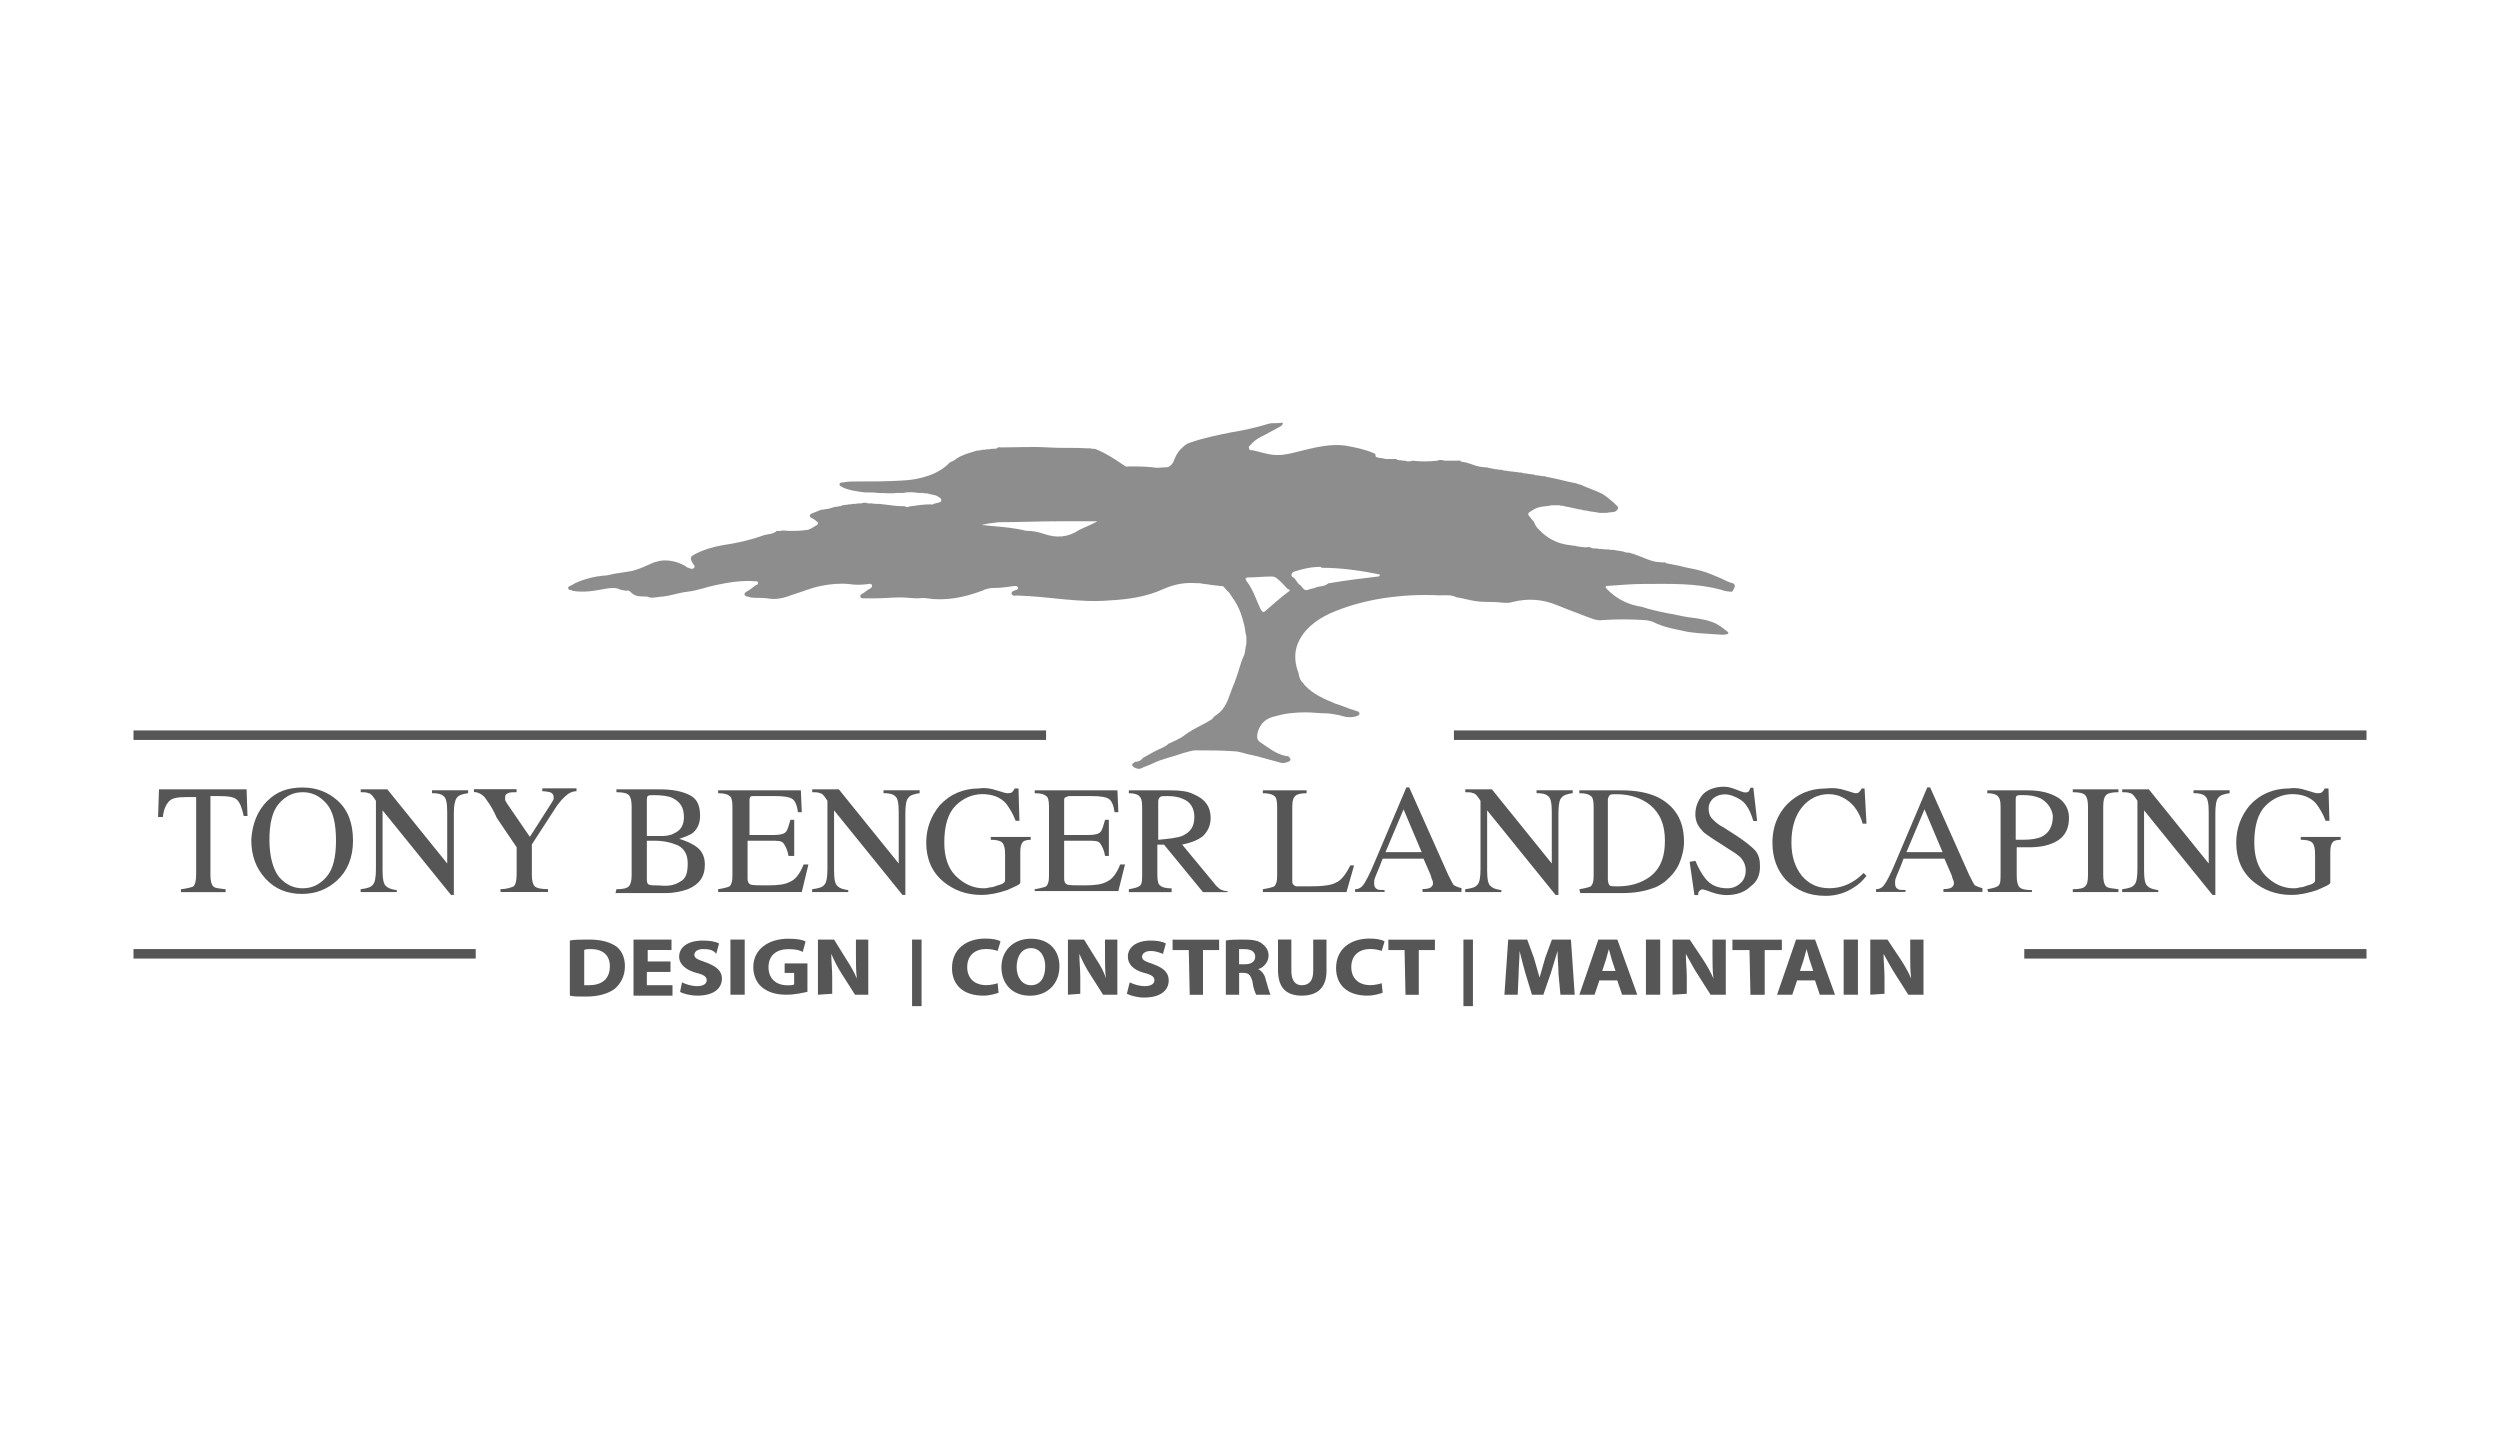 <?xml version="1.0" encoding="UTF-8"?>
<svg xmlns="http://www.w3.org/2000/svg" id="Layer_1" data-name="Layer 1" viewBox="0 0 350 200" width="720" height="411.429">
  <defs>
    <style>
      .cls-1 {
        fill: #565656;
      }

      .cls-1, .cls-2 {
        stroke-width: 0px;
      }

      .cls-2 {
        fill: #8d8d8d;
      }
    </style>
  </defs>
  <path class="cls-2" d="m242.81,81.77c-.13,0-.13-.13-.27-.13-.53-.13-1.06-.4-1.6-.67-.93-.4-1.86-.8-2.79-1.06-.93-.27-2-.4-2.93-.67-.67-.13-1.33-.27-2-.4-.13-.27-.4,0-.67-.13-1.33,0-2.4-.67-3.59-1.06-.27-.13-.53-.13-.8-.27-.27,0-.53,0-.8-.13-.4-.13-.93-.13-1.46-.27h-.4c-.4-.13-.8,0-1.33-.13h-.27c-.4-.13-.8,0-1.06-.13h0c-.4-.27-.8,0-1.2-.13h-.27c-.13-.13-.4,0-.67-.13s-.53,0-.8-.13c-1.46-.13-2.79-.67-3.99-1.73-.13-.13-.4-.4-.53-.53-.13-.13-.27-.27-.4-.53-.13-.13-.13-.4-.27-.53-.27-.27-.4-.53-.67-.8-.13-.13-.13-.4.13-.53.4-.27.8-.53,1.33-.67s1.2-.13,1.73-.27h1.06c.27.13.53,0,.67.13.93.13,1.73.4,2.66.53.13.13.4,0,.67.13h0c.53.13,1.06.13,1.6.27h1.06c.4-.13.93,0,1.33-.27.27-.27.4-.53,0-.8-.13-.13-.27-.27-.4-.4-.67-.53-1.2-1.06-1.86-1.33-.8-.4-1.73-.67-2.53-1.06-.27-.13-.53-.13-.8-.27-1.46-.27-2.79-.67-4.26-.93-.13-.13-.4,0-.67-.13h-.27c-.13-.13-.4,0-.67-.13-.13-.13-.4,0-.67-.13h-.27c-.13-.13-.4,0-.67-.13h0c-.27-.13-.53,0-.8-.13h-.27c-.27-.13-.53,0-.8-.13h-.27c-.13-.13-.4,0-.67-.13h0c-.27-.13-.53,0-.8-.13h-.27c-.4-.13-.8-.13-1.2-.27-.67,0-1.33-.13-2-.4-.27-.13-.53-.13-.8-.27-.27,0-.53-.13-.8-.13-.13-.27-.27-.13-.4-.13h-1.86c-.4-.13-.8-.13-1.06,0-1.2.13-2.4.13-3.46,0-.4.13-.67.13-1.06,0h-.27c-.27-.13-.53,0-.8-.13h0c-.27-.27-.67,0-1.06-.13-.53.13-.93-.13-1.46-.13-.27-.13-.53,0-.53-.4,0-.13-.13-.27-.27-.27-1.2-.53-2.53-.8-3.99-1.06-2.13-.27-4.26.27-6.39.8-1.06.27-2,.53-3.06.53-1.2,0-2.26-.4-3.46-.67-.27,0-.53,0-.53-.27-.13-.27.13-.4.27-.53.53-.67,1.33-1.06,2.13-1.46.53-.27,1.2-.67,1.73-.93.13-.13.4-.13.53-.4.13-.13.13-.27-.13-.27-.53.13-1.2,0-1.73.13-1.73.53-3.46.93-5.19,1.2-2,.4-3.99.8-5.86,1.46-.53.13-.93.53-1.33.93-.53.53-.8,1.2-1.06,1.86-.27.4-.53.67-1.06.67s-1.2.13-1.73,0c-1.2-.13-2.26-.13-3.46-.13-.4.13-.53-.13-.8-.27-1.2-.8-2.4-1.6-3.73-2.13-.27-.13-.53,0-.8-.13h-.4c-1.86-.13-3.73,0-5.59-.13-2.13-.13-4.39,0-6.52,0-.13,0-.4-.13-.53.13-.4.13-.8,0-1.06.13h-.4c-.27.13-.53,0-.8.13h-.13c-.27.13-.53,0-.67.13-.93.27-1.86.53-2.66,1.06-.27.27-.67.4-.93.53-1.46,1.6-3.99,2.4-6.65,2.53-2.13.13-4.39.13-6.52.13-.53,0-1.2,0-1.73.13-.13,0-.53,0-.53.27s.27.27.4.4c.8.4,1.73.53,2.66.67.67.13,1.46,0,2.26.13.93,0,1.86.13,2.66,0h.93c.67-.13,1.33-.13,2.13,0h.67c.27.13.53,0,.8.13.4.13.8.13,1.06.27.27.13.8.4.67.67,0,.27-.4.27-.8.4-.27,0-.4.27-.67.13-.93,0-1.86.13-2.79.27-.27,0-.53.27-.8,0-1.06,0-2-.13-3.06-.27h-.13c-.4-.13-.93,0-1.46-.13h-.53c-.27-.13-.67-.13-.93,0h-.53c-.27.13-.67,0-.93.13h-.27c-.4.13-.8,0-1.2.27h-.27c-.13.13-.4,0-.67.13-.4.13-.8.27-1.2.27-.13.13-.4,0-.67.13-.4.13-.93.4-1.33.53-.27.27-.13.4,0,.53.27.13.53.27.8.53.27.13.27.4,0,.53-.53.27-.93.67-1.46.67-.8.13-1.6.13-2.4.13-.4,0-.8-.13-1.2,0h-.53c-.53.53-1.33.4-2,.67-1.86.67-3.73,1.06-5.59,1.33-1.46.27-2.79.67-3.99,1.33-.53.27-.53.53-.27,1.06.13.27.53.53.27.8-.27.27-.67,0-1.06-.13l-.13-.13c-.93-.53-1.86-.8-2.93-.8-.53,0-.93.13-1.46.27-.93.4-2,.93-3.06,1.2-.8.13-1.6.27-2.53.4-.53.13-1.06.27-1.6.27-1.2.13-2.4.4-3.59.93-.4.13-.67.4-1.06.53-.27.13-.27.4,0,.53.13,0,.27,0,.4.13,1.6.27,3.06,0,4.52-.27.8-.13,1.46-.27,2.26.13.27,0,.53.13.8.13.27-.13.53.13.67.27.53.53,1.2.53,1.86.53.27,0,.4,0,.67.13.67.13,1.33-.13,2-.13,1.06-.13,2.13-.53,3.33-.67,1.33-.13,2.66-.67,3.99-.93,1.86-.4,3.59-.67,5.46-.53.13,0,.4,0,.4.13.13.27-.13.4-.27.4-.4.27-.8.67-1.33.93-.13.13-.27.13-.27.4,0,.13.13.13.27.27.13,0,.27,0,.53.13.8.13,1.6,0,2.4.13,1.33.27,2.53-.13,3.59-.53,1.33-.4,2.53-.93,3.86-1.2,1.33-.27,2.66-.4,3.99-.27.8.13,1.73.13,2.66,0,.13,0,.4-.13.53.13s-.13.4-.27.53c-.4.13-.67.53-1.06.67-.13.13-.4.27-.27.4,0,.27.27.27.53.27h1.6c1.2,0,2.26-.13,3.46-.13.8,0,1.6.13,2.4.13.4,0,.8-.13,1.33,0,2.66.4,5.19-.13,7.72-1.06.53-.27,1.06-.4,1.73-.4.93,0,1.86-.13,2.79-.27.27,0,.4,0,.53.27,0,.13-.13.27-.27.27-.27.13-.67.13-.67.53.13.4.53.27.8.27h.13c4.39.13,8.52,1.06,12.91.67,2.53-.13,5.19-.53,7.45-1.6,1.6-.67,2.93-.93,4.66-.8h.4c.53.13,1.2.13,1.73.27h.27c.27.13.53,0,.8.13.53-.13.67.27.93.53.13.13.27.27.4.4.27.4.53.8.8,1.2.67,1.06,1.06,2.26,1.33,3.46.13.53.13,1.06.27,1.46v1.06c-.13.4-.13.93-.27,1.46-.13.27-.27.67-.4.93-.4,1.33-.8,2.66-1.33,3.86-.53,1.33-.8,2.79-2.26,3.73-.27.13-.4.4-.53.53-1.2.8-2.66,1.33-3.86,2.26-.67.53-1.46.8-2.26,1.2-.27.27-.53.4-.8.53-.93.4-1.86.93-2.79,1.46-.27.4-.67.53-1.06.53,0,0-.13,0-.13.13-.4.13-.4.4,0,.67.27.13.67.27.93.13.53-.27,1.06-.4,1.6-.67,1.33-.67,2.79-.93,4.26-1.46.53-.13,1.2-.4,1.86-.4,1.73,0,3.46,0,5.32.13.8,0,1.6.4,2.53.53.4.13.67.13,1.06.27.93.27,2,.53,2.93.8.4.13.67,0,1.06-.13s.4-.4.13-.67c-.13-.13-.27-.13-.4-.13-1.46-.27-2.53-1.2-3.73-2-.4-.27-.4-.8-.27-1.33.4-1.33,1.2-2,2.53-2.26,1.33-.4,2.79-.53,4.26-.53.8,0,1.73.13,2.53.13.67,0,1.46.13,2.13.27.8.27,1.6.4,2.4.13.13,0,.27-.13.4-.27,0-.27-.13-.4-.27-.4s-.27-.13-.4-.13c-.93-.27-1.73-.67-2.66-.93-1.6-.67-3.19-1.33-4.39-2.66-.13-.27-.4-.4-.53-.67s-.27-.67-.27-.93c-.53-1.33-.67-2.79-.13-4.13.8-2,2.53-3.33,4.52-4.26,2.4-1.06,4.92-1.73,7.45-2.13,2.66-.4,5.19-.53,7.85-.4.8,0,1.6-.13,2.4.27.93.13,1.73.4,2.66.53.8.13,1.73.13,2.53.13.93,0,1.86.27,2.66,0,2.13-.53,4.13-.4,6.12.4,1.33.53,2.66,1.06,4.13,1.6.8.27,1.46.67,2.4.53,1.86-.13,3.86-.13,5.72,0,.53,0,.93.13,1.33.27,1.33.67,2.66.93,3.99,1.2,1.6.4,3.19.4,4.79.53.53,0,.93.13,1.46,0,.27,0,.4-.27.13-.4-.67-.53-1.33-1.06-2.13-1.33-1.06-.4-2.26-.53-3.33-.67-.93-.13-1.86-.4-2.79-.53-1.33-.27-2.53-.53-3.73-.93-1.86-.27-3.46-1.06-4.79-2.4-.13-.13-.27-.27-.27-.4s.27-.13.4-.13c1.73-.13,3.46-.27,5.19-.27,3.59,0,7.05-.13,10.51.8.4.13.8.27,1.33.27.13,0,.27.13.4-.13.4-.67.27-.8.13-.93Zm-91.7-7.59h0c-1.6,1.06-3.19,1.2-5.06.53-.8-.27-1.6-.4-2.4-.4-1.6-.4-3.19-.53-4.79-.67-.4,0-.8-.13-1.46-.13.93-.27,1.6-.27,2.4-.4,2.79,0,5.59-.13,8.38-.13h5.46c-.93.53-1.73.8-2.53,1.2Zm29.28,8.65c-1.06.8-2.13,1.73-3.19,2.66-.27.27-.4.27-.67-.13-.67-1.33-1.06-2.79-2-3.99-.27-.4-.13-.53.27-.53,1.06,0,2.13-.13,3.19-.13.4,0,.67.13.93.4.53.4.93.93,1.33,1.33.4.13.4.27.13.4Zm12.64-2.13c-2.26.27-4.52.53-6.79.93-.13,0-.27,0-.4.13-.53.4-1.2.27-1.73.53-.27.13-.67.13-.93.27-.67.27-.8-.4-1.2-.67s-.53-.8-.93-1.06c-.4-.13-.27-.67.13-.8,1.2-.4,2.4-.67,3.73-.67l.13.13c2.79,0,5.46.4,8.12.93,0,.13,0,.27-.13.27Z"/>
  <g>
    <path class="cls-1" d="m79.78,131.67c.67-.13,1.6-.13,2.66-.13,1.6,0,2.66.27,3.59.8.93.53,1.46,1.6,1.46,2.93,0,1.46-.67,2.53-1.46,3.19-.93.67-2.26,1.06-3.99,1.06-1.06,0-1.73,0-2.26-.13v-7.72h0Zm2,6.26h.67c1.73,0,2.93-.8,2.93-2.66,0-1.6-1.06-2.4-2.66-2.4-.4,0-.67,0-.93.13v4.92Z"/>
    <path class="cls-1" d="m93.75,136.07h-3.19v1.86h3.59v1.46h-5.46v-7.85h5.32v1.46h-3.33v1.6h3.19v1.46h-.13Z"/>
    <path class="cls-1" d="m95.48,137.53c.53.27,1.33.53,2.13.53.93,0,1.33-.4,1.33-.8,0-.53-.4-.8-1.46-1.06-1.46-.4-2.4-1.2-2.4-2.26,0-1.33,1.2-2.26,3.33-2.26.93,0,1.73.13,2.26.4l-.4,1.46c-.4-.53-.93-.67-1.86-.67-.8,0-1.2.4-1.2.8,0,.53.53.67,1.6,1.06,1.46.53,2.26,1.2,2.26,2.26,0,1.33-1.06,2.4-3.46,2.4-.93,0-2-.27-2.4-.53l.27-1.33Z"/>
    <path class="cls-1" d="m104.26,131.54v7.72h-2v-7.72h2Z"/>
    <path class="cls-1" d="m113.05,138.86c-.67.13-1.73.4-2.93.4-1.6,0-2.66-.4-3.46-1.06s-1.2-1.73-1.2-2.79c0-2.53,2.13-3.99,4.92-3.99,1.06,0,2,.13,2.4.4l-.4,1.46c-.4-.27-1.06-.4-2-.4-1.6,0-2.79.8-2.79,2.53,0,1.6,1.06,2.53,2.66,2.53.4,0,.8,0,.93-.13v-1.6h-1.33v-1.33h3.19v3.99h0Z"/>
    <path class="cls-1" d="m114.51,139.26v-7.72h2.26l1.73,2.79c.53.8,1.06,1.73,1.46,2.66h0c-.13-1.06-.13-2.13-.13-3.19v-2.26h1.73v7.72h-1.86l-1.86-2.93c-.53-.8-1.06-1.86-1.46-2.79h0c0,1.06.13,2.13.13,3.33v2.26l-2,.13h0Z"/>
    <path class="cls-1" d="m139.8,138.99c-.4.13-1.2.4-2.13.4-2.93,0-4.39-1.6-4.39-3.86,0-2.66,2-4.13,4.66-4.13.93,0,1.73.13,2.13.4l-.4,1.33c-.4-.13-.93-.27-1.6-.27-1.46,0-2.66.8-2.66,2.53,0,1.6,1.06,2.53,2.66,2.53.53,0,1.2-.13,1.6-.27l.13,1.33Z"/>
    <path class="cls-1" d="m148.32,135.27c0,2.53-1.73,4.13-4.13,4.13-2.53,0-3.99-1.73-3.99-3.99s1.6-3.99,4.13-3.99c2.66,0,3.99,1.73,3.99,3.86Zm-5.99.13c0,1.46.8,2.53,2,2.53,1.33,0,2-1.06,2-2.66,0-1.33-.67-2.53-2-2.53s-2,1.2-2,2.66Z"/>
    <path class="cls-1" d="m149.51,139.26v-7.72h2.26l1.73,2.79c.53.8,1.06,1.73,1.33,2.66h0c-.13-1.06-.13-2.13-.13-3.19v-2.26h1.73v7.72h-2l-1.86-2.93c-.53-.8-1.06-1.86-1.46-2.79h0c0,1.06.13,2.13.13,3.33v2.26l-1.73.13h0Z"/>
    <path class="cls-1" d="m158.16,137.53c.53.27,1.33.53,2.13.53.93,0,1.33-.4,1.33-.8,0-.53-.4-.8-1.46-1.06-1.46-.4-2.26-1.2-2.26-2.26,0-1.33,1.2-2.26,3.19-2.26.93,0,1.6.13,2.13.4l-.4,1.46c-.4-.13-.93-.4-1.73-.4s-1.2.4-1.2.8c0,.53.53.67,1.6,1.06,1.46.53,2.13,1.2,2.13,2.26,0,1.33-1.06,2.4-3.46,2.4-.93,0-1.86-.27-2.4-.53l.4-1.6Z"/>
    <path class="cls-1" d="m166.42,133.01h-2.26v-1.46h6.52v1.46h-2.26v6.26h-1.86l-.13-6.26h0Z"/>
    <path class="cls-1" d="m171.61,131.67c.67-.13,1.46-.13,2.53-.13,1.2,0,2.13.13,2.66.67.53.4.8.93.8,1.6,0,.93-.8,1.73-1.46,1.86h0c.53.27.93.8,1.06,1.46.27.93.53,1.86.67,2.13h-2c-.13-.27-.4-.8-.53-1.86-.27-.93-.53-1.2-1.33-1.2h-.53v3.06h-1.86v-7.59h0Zm1.86,3.33h.8c.93,0,1.46-.4,1.46-1.06s-.53-1.06-1.46-1.06h-.8v2.13h0Z"/>
    <path class="cls-1" d="m180.79,131.54v4.39c0,1.33.53,2,1.46,2,1.06,0,1.6-.67,1.6-2v-4.39h1.86v4.39c0,2.4-1.33,3.46-3.46,3.46s-3.33-1.06-3.33-3.59v-4.26h1.86Z"/>
    <path class="cls-1" d="m193.57,138.99c-.4.13-1.2.4-2.13.4-2.93,0-4.39-1.6-4.39-3.86,0-2.66,2-4.13,4.66-4.13.93,0,1.73.13,2.13.4l-.4,1.33c-.4-.13-.93-.27-1.6-.27-1.46,0-2.66.8-2.66,2.53,0,1.6,1.06,2.53,2.66,2.53.53,0,1.2-.13,1.6-.27l.13,1.33Z"/>
    <path class="cls-1" d="m196.63,133.01h-2.26v-1.46h6.52v1.46h-2.26v6.26h-1.86l-.13-6.26h0Z"/>
    <path class="cls-1" d="m218.19,136.33c0-.93-.13-2-.13-3.19h0c-.27.93-.67,2.13-.93,3.06l-1.06,3.06h-1.6l-.93-3.06c-.27-.93-.53-2-.8-3.06h0c0,1.06-.13,2.26-.13,3.19l-.13,2.93h-1.86l.53-7.72h2.66l.93,2.53c.27.93.53,1.86.8,2.79h0c.27-.93.53-1.86.8-2.79l.93-2.53h2.66l.53,7.72h-2l-.27-2.93Z"/>
    <path class="cls-1" d="m223.91,137.26l-.67,2h-2.13l2.66-7.72h2.66l2.79,7.72h-2.13l-.67-2h-2.53Zm2.26-1.33l-.53-1.6c-.13-.4-.27-1.06-.4-1.46h0c-.13.4-.27,1.06-.4,1.46l-.53,1.6h1.86Z"/>
    <path class="cls-1" d="m232.43,131.54v7.72h-2v-7.72h2Z"/>
    <path class="cls-1" d="m234.16,139.26v-7.72h2.4l1.86,2.79c.53.8,1.06,1.73,1.46,2.66h0c-.13-1.06-.13-2.13-.13-3.19v-2.26h1.86v7.72h-2.13l-1.86-2.93c-.53-.8-1.06-1.86-1.6-2.79h0c0,1.06.13,2.13.13,3.33v2.26l-2,.13h0Z"/>
    <path class="cls-1" d="m244.94,133.01h-2.4v-1.46h6.92v1.46h-2.4v6.26h-2l-.13-6.26h0Z"/>
    <path class="cls-1" d="m251.59,137.26l-.67,2h-2.13l2.66-7.72h2.66l2.79,7.72h-2.13l-.67-2h-2.53Zm2.26-1.33l-.53-1.6c-.13-.4-.27-1.06-.4-1.46h0c-.13.4-.27,1.06-.4,1.46l-.53,1.6h1.86Z"/>
    <path class="cls-1" d="m260.11,131.54v7.72h-2v-7.72h2Z"/>
    <path class="cls-1" d="m261.84,139.26v-7.72h2.4l1.86,2.79c.53.8,1.06,1.73,1.46,2.66h0c-.13-1.06-.13-2.13-.13-3.19v-2.26h1.86v7.72h-2.13l-1.86-2.93c-.53-.8-1.06-1.86-1.6-2.79h0c0,1.06.13,2.13.13,3.33v2.26l-2,.13h0Z"/>
    <rect class="cls-1" x="127.69" y="131.54" width="1.33" height="9.32"/>
    <rect class="cls-1" x="204.88" y="131.54" width="1.33" height="9.32"/>
  </g>
  <rect class="cls-1" x="203.55" y="102.26" width="127.76" height="1.33"/>
  <rect class="cls-1" x="283.4" y="132.87" width="47.91" height="1.33"/>
  <rect class="cls-1" x="18.69" y="132.87" width="47.91" height="1.33"/>
  <rect class="cls-1" x="18.69" y="102.26" width="127.76" height="1.33"/>
  <g>
    <path class="cls-1" d="m22.28,110.51h12.24l.13,3.73h-.53c-.27-1.2-.53-1.86-.93-2.26s-1.2-.53-2.53-.53h-1.2v11.05c0,.8.13,1.33.4,1.6s.8.27,1.73.4v.4h-6.26v-.4c.93-.13,1.46-.27,1.73-.4.27-.27.4-.8.4-1.73v-10.78h-1.33c-1.2,0-2,.13-2.4.53-.4.4-.8,1.06-.93,2.26h-.67l.13-3.86Z"/>
    <path class="cls-1" d="m37.45,112.11c1.33-1.33,2.93-1.86,4.92-1.86s3.59.67,4.92,1.86c1.46,1.33,2.13,3.19,2.13,5.59s-.8,4.26-2.26,5.59c-1.33,1.2-2.93,1.86-4.92,1.86s-3.73-.67-5.06-2.13-2-3.19-2-5.46c.13-2.13.8-3.99,2.26-5.46Zm1.6,10.65c.93,1.06,2,1.6,3.33,1.6s2.4-.53,3.33-1.6,1.33-2.79,1.33-5.06c0-2.4-.4-4.13-1.33-5.19-.93-1.06-2-1.6-3.33-1.6s-2.4.53-3.33,1.6c-.93,1.06-1.33,2.79-1.33,5.06,0,2.4.53,4.13,1.33,5.19Z"/>
    <path class="cls-1" d="m50.5,124.49c.93-.13,1.46-.27,1.73-.67.27-.27.4-1.06.4-2.13v-9.58l-.27-.4c-.27-.4-.53-.67-.8-.67-.27-.13-.53-.13-1.06-.13v-.4h3.73l8.38,10.38v-7.19c0-1.2-.13-2-.53-2.26-.27-.27-.8-.4-1.6-.4v-.4h5.06v.4c-.8.13-1.33.27-1.6.67s-.4,1.06-.4,2.13v11.45h-.4l-9.58-11.84v8.38c0,1.2.13,2,.53,2.26.27.27.67.4,1.46.53v.27h-5.06v-.4h0Z"/>
    <path class="cls-1" d="m72.32,110.51v.4c-.53,0-.93,0-1.2.13s-.4.27-.4.53v.4c0,.13.13.27.27.53l3.19,4.66,3.06-4.79c.13-.27.27-.4.27-.53v-.27c0-.27-.13-.53-.53-.67-.13,0-.53-.13-1.06-.13v-.4h4.79v.4c-.4,0-.8.13-1.2.4-.53.4-1.2,1.06-1.86,2.13l-3.19,4.92v4.26c0,.8.13,1.33.4,1.6s.93.4,1.86.4v.4h-6.65v-.4c.93,0,1.6-.27,1.86-.4.27-.27.4-.8.4-1.73v-3.73l-2.79-4.13c-.67-1.6-1.46-2.53-1.73-2.93-.4-.4-.93-.67-1.46-.67v-.4h5.99Z"/>
    <path class="cls-1" d="m86.3,124.49c.93,0,1.46-.13,1.73-.4s.4-.8.4-1.6v-9.58c0-.8-.13-1.33-.4-1.6s-.8-.4-1.73-.4v-.4h6.12c1.73,0,3.06.27,4.13.8,1.06.53,1.46,1.46,1.46,2.93,0,1.06-.4,1.86-1.06,2.4-.4.27-1.06.53-1.86.8.93.27,1.86.67,2.53,1.2s1.06,1.33,1.06,2.4c0,1.73-.8,2.79-2.4,3.46-.8.27-1.86.53-3.06.53h-7.05l.13-.53h0Zm8.12-7.85c.93-.4,1.33-1.2,1.33-2.26,0-1.33-.53-2.13-1.6-2.66-.53-.27-1.46-.4-2.66-.4-.4,0-.67,0-.8.13s-.13.27-.13.67v4.92h2.13c.67,0,1.33-.13,1.73-.4Zm.8,6.79c.8-.4,1.06-1.2,1.06-2.53,0-1.2-.4-2-1.33-2.53-.93-.4-2-.67-3.33-.67h-1.06v5.46c0,.4.13.67.27.67.27.13.67.13,1.46.13,1.2.13,2.13,0,2.93-.53Z"/>
    <path class="cls-1" d="m100.54,124.49c.8-.13,1.33-.27,1.6-.4.27-.27.4-.67.4-1.46v-9.72c0-.8-.13-1.33-.4-1.46-.27-.27-.8-.4-1.6-.4v-.4h11.58l.13,3.06h-.53c-.13-.93-.4-1.6-.8-1.86-.4-.27-1.2-.4-2.4-.4h-2.93c-.27,0-.53,0-.53.13-.13.13-.13.27-.13.53v4.79h3.33c.93,0,1.46-.13,1.73-.4.27-.27.4-.8.67-1.73h.53v5.06h-.8c-.13-.8-.4-1.33-.67-1.73s-.8-.4-1.73-.4h-3.33v5.32c0,.4.13.67.4.8.27.13,1.06.13,2.4.13,1.46,0,2.53-.13,3.19-.53.67-.27,1.33-1.06,1.86-2.4h.67l-.93,3.86h-11.71v-.4h0Z"/>
    <path class="cls-1" d="m113.71,124.49c.93-.13,1.46-.27,1.73-.67.27-.27.4-1.06.4-2.13v-9.58l-.27-.4c-.27-.4-.53-.67-.8-.67-.27-.13-.53-.13-1.06-.13v-.4h3.73l8.38,10.38v-7.19c0-1.2-.13-2-.53-2.26-.27-.27-.8-.4-1.6-.4v-.4h5.06v.4c-.8.13-1.33.27-1.6.67-.27.27-.4,1.06-.4,2.13v11.45h-.4l-9.58-11.84v8.38c0,1.2.13,2,.53,2.26.27.27.67.4,1.46.53v.27h-5.06v-.4h0Z"/>
    <path class="cls-1" d="m139.53,110.65c.8.27,1.33.4,1.46.4.27,0,.53,0,.67-.13s.27-.27.4-.53h.53l.13,4.52h-.53c-.4-1.06-.93-1.86-1.33-2.4-.8-.93-2-1.33-3.33-1.33s-2.66.53-3.73,1.6-1.6,2.79-1.6,5.19c0,2,.53,3.59,1.6,4.66,1.06,1.06,2.4,1.73,3.86,1.73.27,0,.53,0,.93-.13.4,0,.67-.13,1.06-.27.53-.13.8-.27.93-.4s.13-.27.13-.53v-3.46c0-.8-.13-1.33-.4-1.6-.27-.27-.8-.4-1.6-.4v-.4h5.59v.4c-.53,0-.93.13-1.06.27-.27.27-.4.67-.4,1.46v4.26c0,.27-.67.53-1.86,1.06-1.2.4-2.4.67-3.59.67-2.13,0-3.86-.67-5.32-1.86-1.6-1.33-2.4-3.19-2.4-5.46,0-2,.67-3.73,1.86-5.19,1.46-1.6,3.33-2.4,5.59-2.4.8-.13,1.6,0,2.4.27Z"/>
    <path class="cls-1" d="m144.86,124.49c.8-.13,1.33-.27,1.6-.4.27-.27.4-.67.4-1.46v-9.72c0-.8-.13-1.33-.4-1.46-.27-.27-.8-.4-1.6-.4v-.4h11.58l.13,3.06h-.53c-.13-.93-.4-1.6-.8-1.86-.4-.27-1.2-.4-2.4-.4h-2.93c-.27,0-.53,0-.53.13-.4,0-.4.27-.4.53v4.79h3.33c.93,0,1.46-.13,1.73-.4.27-.27.4-.8.67-1.73h.53v5.06h-.53c-.13-.8-.4-1.33-.67-1.73s-.8-.4-1.73-.4h-3.33v5.32c0,.4.13.67.4.8.27.13,1.06.13,2.4.13,1.46,0,2.53-.13,3.19-.53.67-.27,1.33-1.06,1.86-2.4h.67l-.93,3.73h-11.71v-.27h0Z"/>
    <path class="cls-1" d="m158.03,124.49c.8-.13,1.33-.27,1.6-.53s.27-.8.27-1.73v-9.32c0-.8-.13-1.2-.4-1.46-.27-.27-.8-.4-1.46-.4v-.4h5.99c1.2,0,2.26.13,3.06.53,1.6.67,2.4,1.73,2.4,3.33,0,1.06-.4,1.86-1.06,2.53-.67.53-1.6.93-2.93,1.2l4.52,5.46c.27.4.53.53.8.8.27.13.67.27,1.06.27v.13h-3.46l-5.46-6.65h-.93v4.26c0,.8.13,1.33.4,1.46.27.27.8.4,1.6.4v.53h-5.99v-.4h0Zm7.45-7.45c1.2-.53,1.73-1.33,1.73-2.66,0-1.2-.53-2.13-1.6-2.53-.53-.27-1.33-.4-2.13-.4-.67,0-.93,0-1.06.13-.13.13-.27.27-.27.67v5.32c1.46-.13,2.66-.27,3.33-.53Z"/>
    <path class="cls-1" d="m176.8,124.49c.8-.13,1.33-.27,1.6-.4.27-.27.4-.67.4-1.46v-9.72c0-.8-.13-1.33-.4-1.46-.27-.27-.8-.4-1.6-.4v-.4h6.12v.4c-.8,0-1.33.13-1.6.4s-.4.67-.4,1.46v10.38c0,.27,0,.4.13.53.13.13.27.27.53.27h1.6c1.86,0,3.19-.13,3.86-.53.67-.27,1.33-1.06,2-2.4h.53l-1.06,3.73h-11.71v-.4h0Z"/>
    <path class="cls-1" d="m189.71,124.89v-.4c.53,0,.93-.27,1.2-.67s.8-1.33,1.46-2.93l4.52-10.65h.4l5.46,12.24c.4.8.67,1.33.8,1.46.27.13.53.27,1.06.4v.53h-5.46v-.4c.67,0,1.06-.13,1.2-.27.13-.13.27-.27.27-.53,0-.13,0-.27-.13-.53s-.13-.53-.27-.8l-.93-2.13h-5.72c-.53,1.46-.93,2.26-1.06,2.66-.13.27-.13.53-.13.8,0,.4.13.67.4.8.13.13.53.13,1.06.13v.27h-4.13Zm9.32-5.59l-2.53-5.99-2.53,5.99h5.06Z"/>
    <path class="cls-1" d="m205.14,124.49c.93-.13,1.46-.27,1.73-.67.27-.27.4-1.06.4-2.13v-9.58l-.27-.4c-.27-.4-.53-.67-.8-.67-.27-.13-.53-.13-1.06-.13v-.4h3.73l8.38,10.38v-7.19c0-1.2-.13-2-.53-2.26-.27-.27-.8-.4-1.6-.4v-.4h5.06v.4c-.8.13-1.33.27-1.6.67-.27.27-.4,1.06-.4,2.13v11.45h-.4l-9.58-11.84v8.38c0,1.2.13,2,.53,2.26.27.27.67.4,1.46.53v.27h-5.06v-.4h0Z"/>
    <path class="cls-1" d="m221.11,124.49c.8-.13,1.33-.27,1.6-.4.27-.27.4-.67.4-1.46v-9.72c0-.8-.13-1.33-.4-1.46-.27-.27-.8-.4-1.6-.4v-.4h5.86c2,0,3.59.27,5.06.93,2.4,1.2,3.73,3.19,3.73,6.26,0,1.06-.27,2.13-.67,3.06s-1.06,1.73-2,2.53c-.53.4-1.2.8-1.73.93-1.06.4-2.53.67-4.13.67h-5.99l-.13-.53h0Zm4.26-.53c.13.13.53.13,1.06.13,1.73,0,3.06-.4,4.13-1.06,1.73-1.06,2.53-2.79,2.53-5.32,0-2.26-.67-3.86-2.13-5.06-1.2-.93-2.79-1.46-4.66-1.46-.53,0-.8,0-.93.13-.13.13-.27.4-.27.67v11.05c0,.53.13.8.27.93Z"/>
    <path class="cls-1" d="m237.35,120.5c.4.93.8,1.73,1.33,2.4.8,1.06,1.86,1.46,3.19,1.46.67,0,1.33-.27,1.73-.67.53-.4.8-1.06.8-1.86,0-.67-.27-1.33-.8-1.86-.27-.27-1.06-.8-2.13-1.46l-1.86-1.2c-.53-.4-1.06-.67-1.33-1.06-.67-.67-.93-1.46-.93-2.26,0-1.06.4-2,1.06-2.79.67-.67,1.73-1.06,2.93-1.06.53,0,1.06.13,1.73.4s1.06.4,1.2.4c.27,0,.4,0,.53-.13.13-.13.13-.27.27-.53h.4l.53,4.66h-.53c-.4-1.33-.93-2.4-1.73-2.93s-1.6-.8-2.26-.8c-.53,0-1.06.13-1.6.53-.4.4-.67.8-.67,1.46,0,.53.13,1.06.53,1.46.4.4.8.8,1.6,1.2l1.86,1.2c1.2.8,2,1.46,2.53,2,.53.67.67,1.33.67,2.26,0,1.2-.4,2.13-1.33,2.79-.8.8-2,1.2-3.33,1.2-.67,0-1.33-.13-2.13-.4-.67-.27-1.2-.4-1.2-.4-.27,0-.4.13-.53.27-.13.13-.13.27-.13.53h-.53l-.67-4.66.8-.13h0Z"/>
    <path class="cls-1" d="m258.38,110.65c.8.27,1.33.4,1.33.4.27,0,.4,0,.53-.13.13-.13.27-.27.4-.53h.4l.27,4.92h-.53c-.27-.93-.67-1.73-1.2-2.4-.93-1.06-2.13-1.73-3.59-1.73s-2.79.67-3.73,1.86-1.46,2.79-1.46,4.92c0,2,.53,3.46,1.46,4.66,1.06,1.2,2.26,1.73,3.86,1.73,1.06,0,2.13-.27,3.06-.8.53-.27,1.2-.8,1.73-1.33l.4.4c-.53.67-1.06,1.2-1.73,1.6-1.2.8-2.53,1.2-3.99,1.2-2.4,0-4.13-.8-5.59-2.26-1.2-1.33-1.86-3.06-1.86-5.19s.67-3.86,2-5.32c1.46-1.46,3.19-2.26,5.46-2.26,1.2-.13,2,0,2.79.27Z"/>
    <path class="cls-1" d="m262.64,124.89v-.4c.53,0,.93-.27,1.2-.67s.8-1.33,1.46-2.93l4.52-10.65h.4l5.46,12.24c.4.8.67,1.33.8,1.46.27.13.53.27,1.06.4v.53h-5.46v-.4c.67,0,1.06-.13,1.2-.27.13-.13.27-.27.27-.53,0-.13,0-.27-.13-.53s-.13-.53-.27-.8l-.93-2.13h-5.72c-.53,1.46-.93,2.26-1.06,2.66-.13.27-.13.53-.13.8,0,.4.13.67.4.8.13.13.53.13,1.06.13v.27h-4.13Zm9.32-5.59l-2.53-5.99-2.53,5.99h5.06Z"/>
    <path class="cls-1" d="m278.21,124.49c.8-.13,1.33-.27,1.6-.53s.27-.8.27-1.73v-9.32c0-.8-.13-1.2-.4-1.46-.27-.27-.8-.4-1.46-.4v-.4h5.72c1.86,0,3.19.4,4.26,1.06.93.67,1.46,1.6,1.46,2.79,0,1.46-.53,2.53-1.6,3.19s-2.4.93-3.99.93h-1.73v3.99c0,.8.13,1.33.4,1.6s.8.4,1.73.4v.27h-6.12l-.13-.4h0Zm7.32-12.78c-.67-.27-1.33-.4-2.4-.4-.4,0-.67,0-.8.13s-.13.27-.13.53v5.59h1.2c.93,0,1.73-.13,2.4-.4,1.06-.53,1.6-1.46,1.6-2.93-.13-1.06-.8-2-1.86-2.53Z"/>
    <path class="cls-1" d="m290.19,124.49c.93,0,1.46-.13,1.73-.4s.4-.67.4-1.6v-9.58c0-.8-.13-1.33-.4-1.6s-.8-.4-1.73-.4v-.4h6.39v.4c-.93,0-1.46.13-1.73.4s-.4.8-.4,1.6v9.58c0,.8.13,1.33.4,1.6s.8.27,1.73.4v.4h-6.39v-.4Z"/>
    <path class="cls-1" d="m297.11,124.49c.93-.13,1.46-.27,1.73-.67.27-.27.4-1.06.4-2.13v-9.58l-.27-.4c-.27-.4-.53-.67-.8-.67-.27-.13-.53-.13-1.06-.13v-.4h3.73l8.38,10.38v-7.19c0-1.2-.13-2-.53-2.26-.27-.27-.8-.4-1.6-.4v-.4h5.06v.4c-.8.13-1.33.27-1.6.67-.27.27-.4,1.06-.4,2.13v11.45h-.4l-9.58-11.84v8.38c0,1.2.13,2,.53,2.26.27.27.67.4,1.46.53v.27h-5.06v-.4h0Z"/>
    <path class="cls-1" d="m322.93,110.65c.8.27,1.33.4,1.46.4.27,0,.53,0,.67-.13s.27-.27.4-.53h.53l.13,4.52h-.53c-.4-1.06-.93-1.86-1.33-2.4-.8-.93-2-1.33-3.33-1.33s-2.66.53-3.73,1.6-1.6,2.79-1.6,5.19c0,2,.53,3.59,1.6,4.66s2.4,1.73,3.86,1.73c.27,0,.53,0,.93-.13.4,0,.67-.13,1.06-.27.53-.13.8-.27.93-.4.13-.13.13-.27.13-.53v-3.46c0-.8-.13-1.33-.4-1.6s-.8-.4-1.6-.4v-.4h5.59v.4c-.53,0-.93.13-1.06.27-.27.27-.4.67-.4,1.46v4.26c0,.27-.67.53-1.86,1.06-1.2.4-2.4.67-3.59.67-2.13,0-3.86-.67-5.32-1.86-1.6-1.33-2.4-3.19-2.4-5.46,0-2,.67-3.73,1.86-5.19,1.46-1.6,3.33-2.4,5.59-2.4.8-.13,1.6,0,2.4.27Z"/>
  </g>
</svg>

